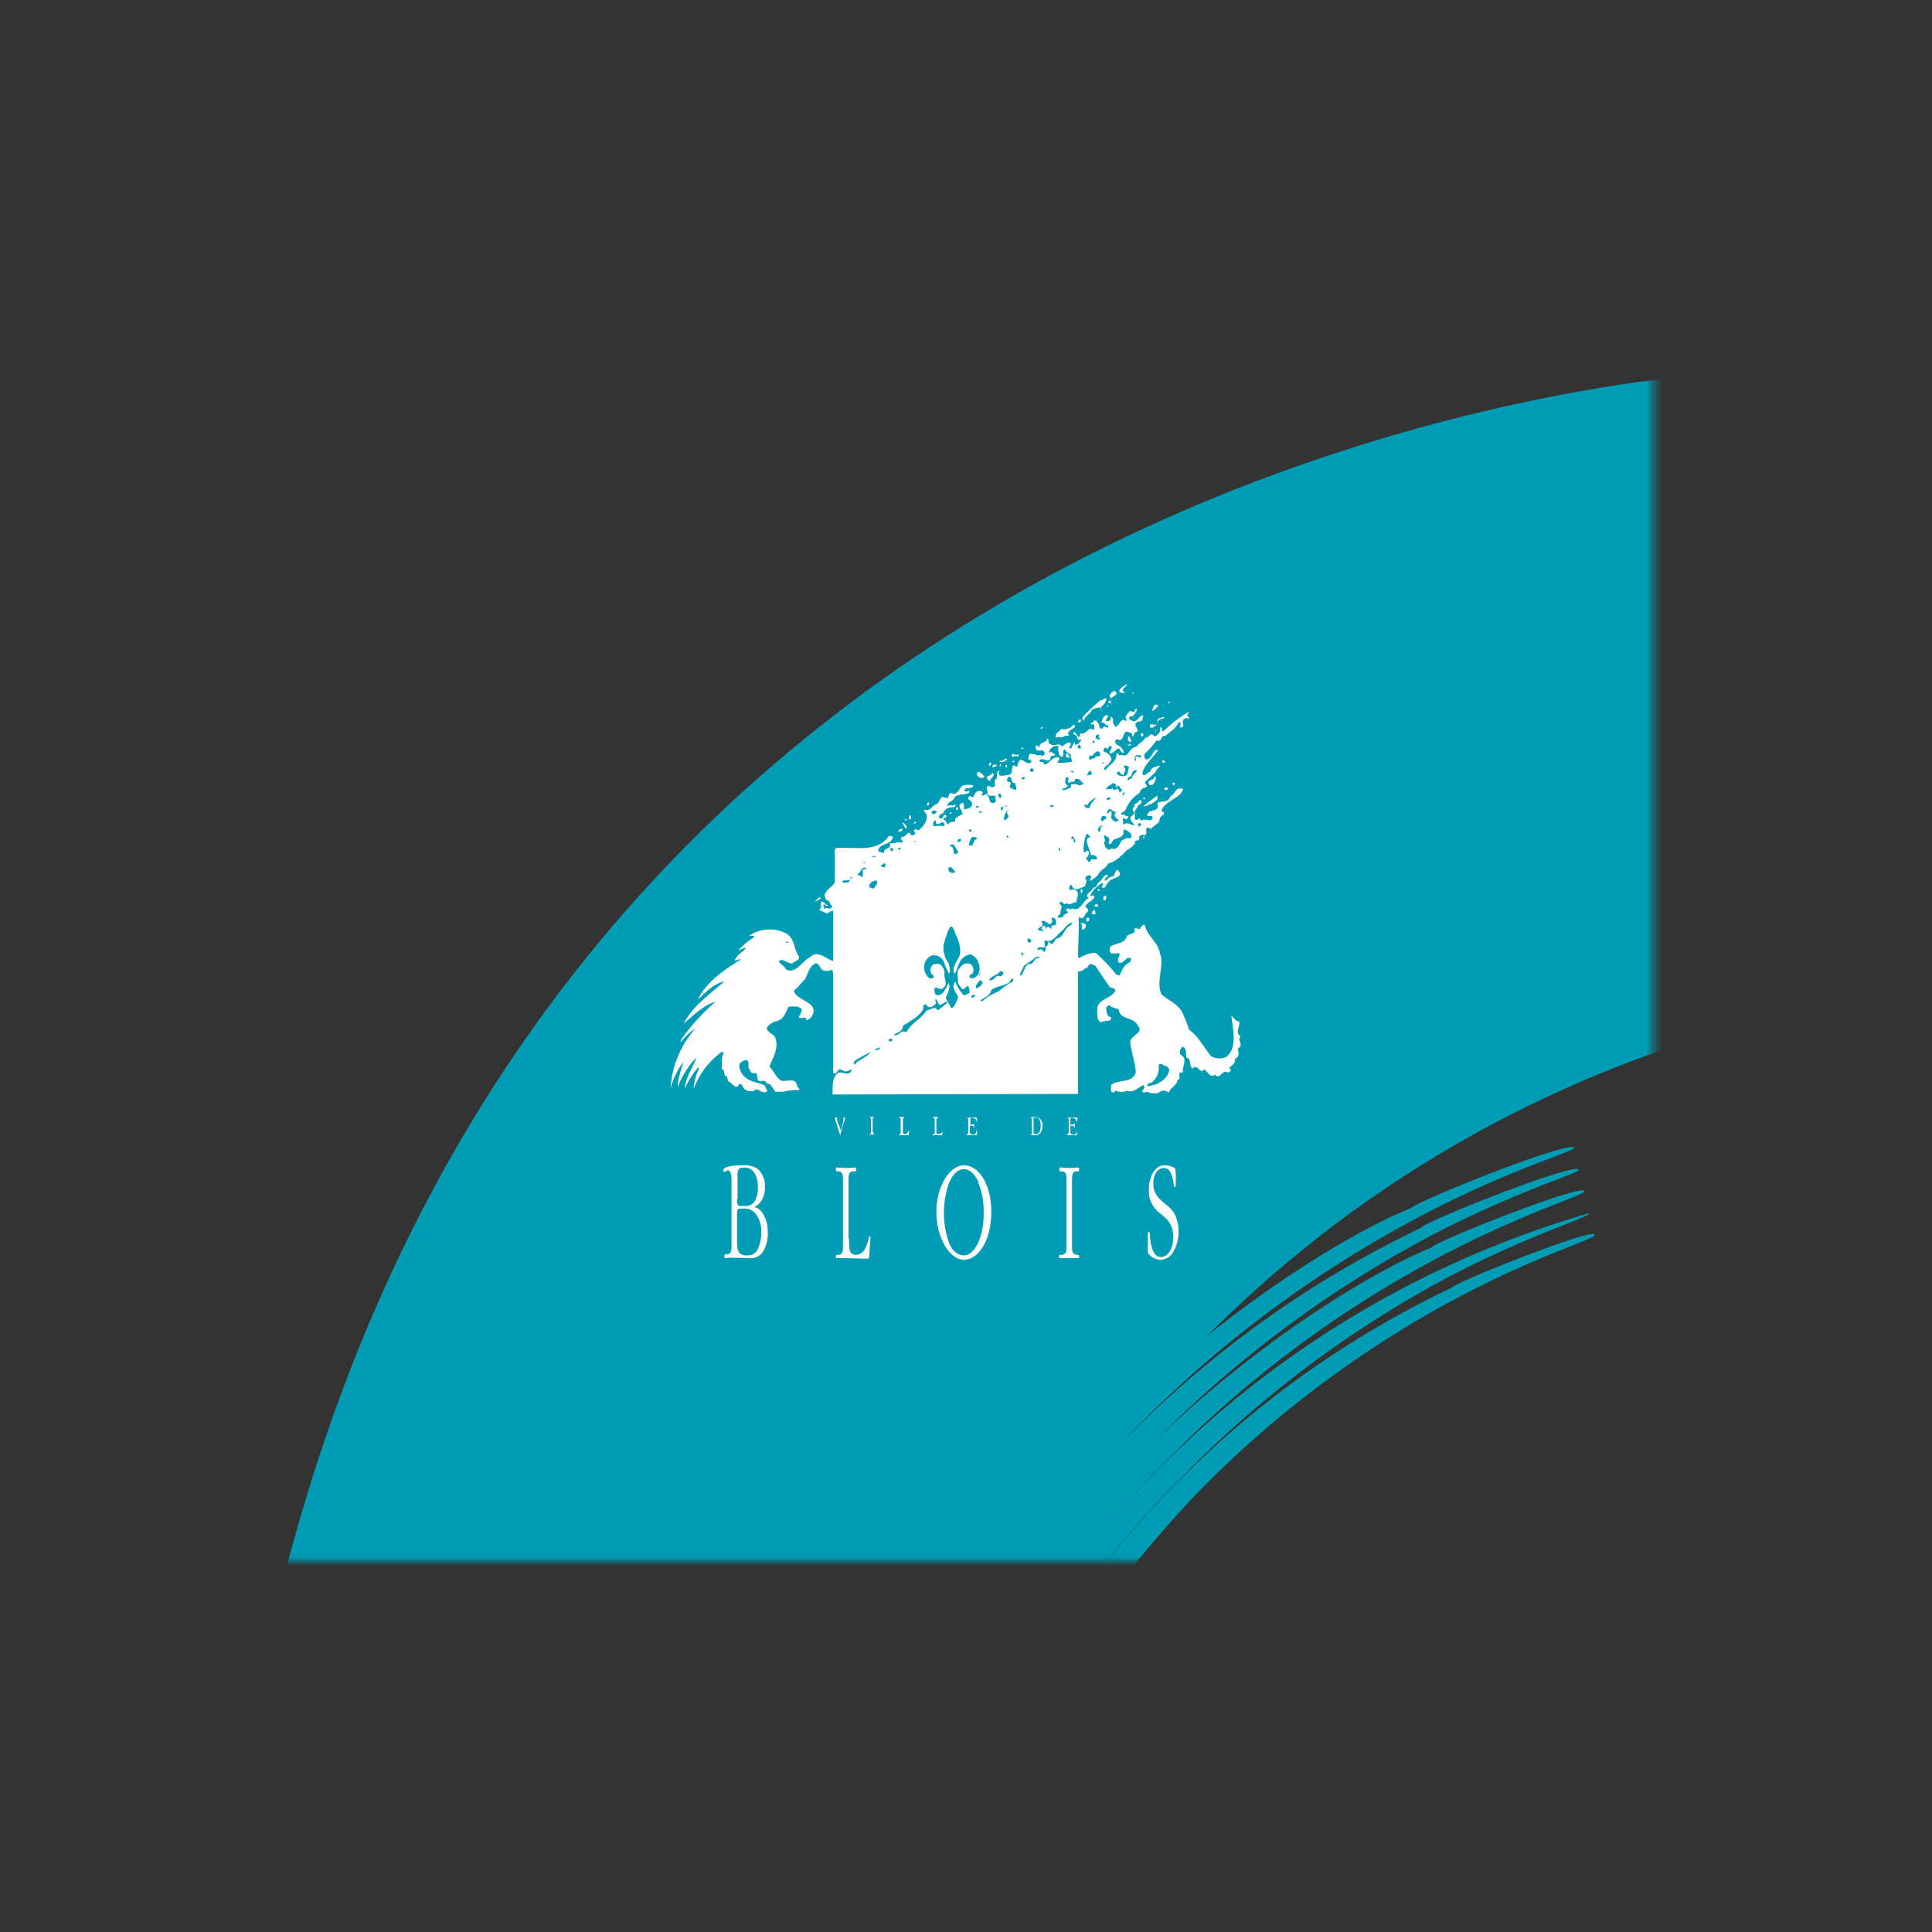 <?xml version="1.0" encoding="UTF-8"?> <svg xmlns="http://www.w3.org/2000/svg" width="240" height="240" fill="none"><rect width="100%" height="100%" fill="#333333" stroke="none"/><mask id="a" style="mask-type:luminance" maskUnits="userSpaceOnUse" x="35" y="47" width="171" height="147"><path d="M35 47h170.418v146.95H35V47Z" fill="#fff"></path></mask><g mask="url(#a)"><mask id="b" style="mask-type:luminance" maskUnits="userSpaceOnUse" x="24" y="37" width="191" height="167"><path d="M24.698 37.517h190.134V203.09H24.698V37.517Z" fill="#fff"></path></mask><g mask="url(#b)"><path d="M214.423 46.454S67.746 52.73 33.84 202.545l89.234.478s23.878-55.942 91.759-75.385l-.41-81.184Z" fill="#009CB4" stroke="#009CB4" stroke-width=".3"></path><path d="M103.29 334.487c0-7.914-.887-15.282-.75-23.605.157-7.757.727-15.499 1.705-23.196a236.127 236.127 0 0 1 10.438-46.049 155.542 155.542 0 0 1 33.633-55.737 130.924 130.924 0 0 1 33.02-24.833c9.96-5.253 17.055-7.232 16.714-7.641.478-1.16-17.055 5.731-17.738 6.549a121.105 121.105 0 0 0-43.389 34.725 150.298 150.298 0 0 0-24.832 46.186 236.319 236.319 0 0 0-10.097 70.132c0 8.187.955 15.555 1.023 23.469 0 .136 0 .272.137.341.136.068.136-.137.136-.341Z" fill="#009CB4"></path><path d="M100.425 334.555c0-7.914-.75-15.35-.682-23.741.176-7.849.768-15.683 1.773-23.469 2.047-16.509 5.458-30.699 10.575-46.595.819-3.002 11.939-34.452 34.247-56.761a133.851 133.851 0 0 1 33.77-25.446c10.233-5.322 17.533-7.368 17.328-7.846a123.894 123.894 0 0 0-62.764 42.23 153.374 153.374 0 0 0-25.174 47.072 237.7 237.7 0 0 0-10.233 70.951c0 8.187.955 15.623 1.024 23.605 0 .136 0 .273.136.273s.136-.069.136-.273h-.136Z" fill="#009CB4"></path><path d="M97.696 334.691c0-8.05-.819-15.487-.683-23.946.151-7.916.72-15.818 1.706-23.673 2.047-16.714 5.458-31.109 10.711-47.209.887-3.07 12.075-34.998 34.861-57.784a136.569 136.569 0 0 1 34.52-25.924c10.438-5.526 18.011-7.641 18.011-8.187-.068-1.023-18.352 6.14-19.034 7.027-8.869 3.547-30.427 16.919-45.231 36.226a156.025 156.025 0 0 0-25.651 47.823c-7.505 24.355-10.234 46.527-10.438 71.769 0 8.391.955 15.828 1.023 23.878 0 .136 0 .273.136.341.137.068.137-.137.069-.341Z" fill="#009CB4"></path><path d="M94.967 334.828c0-8.118-.887-15.691-.682-24.15.148-7.984.718-15.954 1.706-23.878 2.046-16.919 5.525-31.518 10.915-47.823a163.733 163.733 0 0 1 35.475-58.807 139.468 139.468 0 0 1 35.134-26.539c10.643-5.594 18.42-7.777 18.625-8.323-.341-1.023-18.966 6.345-19.648 7.232a129.61 129.61 0 0 0-46.186 37.044 158.695 158.695 0 0 0-26.061 48.574 243.697 243.697 0 0 0-10.574 72.656c0 8.391.955 15.896 1.023 24.014 0 .205 0 .341.137.341.136 0 .136-.136.136-.341Z" fill="#009CB4"></path><path d="M92.17 334.896c0-8.186-.887-15.691-.682-24.355.15-8.052.719-16.09 1.705-24.082a246.911 246.911 0 0 1 10.984-48.438 167.819 167.819 0 0 1 36.158-59.83 141.97 141.97 0 0 1 35.952-27.016c10.916-5.799 18.898-7.982 19.307-8.596-.682-.955-19.579 6.618-20.33 7.505-9.346 3.684-31.723 17.737-47.073 37.726a161.076 161.076 0 0 0-26.606 49.461 245.655 245.655 0 0 0-10.643 73.407c-.068 8.527.955 16.032.955 24.218 0 .205.068.341.137.341.068 0 .136-.136.136-.341Z" fill="#009CB4"></path><path d="m104.177 139.645.273.818.136-.477c.109-.332.178-.676.205-1.024v-.068l-.136-.068h.409-.068l-.068.273a31.717 31.717 0 0 0-.546 1.91 4.253 4.253 0 0 1-.205-.614l-.477-1.501-.069-.068h.478-.068l-.069.136c.032.23.077.458.137.683h.068Zm4.298 1.023.068.205.137.068a1.39 1.39 0 0 0-.341 0 1.133 1.133 0 0 0-.273 0h-.068l.068-.068c.068-.069.136 0 .136-.205v-1.706l-.068-.136h-.136v-.068h.682l-.137.068c-.136 0-.136.068-.136.136v1.706h.068Zm3.684 0c0 .136.068.205.205.205a.478.478 0 0 0 .477-.341l.068-.137v.614h-1.227l.068-.136c.068 0 .136 0 .136-.137v-1.637l-.068-.205-.136-.068v-.068h.682l-.137.136-.068.137v1.637Zm4.162 0c0 .136.068.205.272.205a.48.48 0 0 0 .478-.341v-.137.614h-1.228s0-.136.136-.136c.137 0 .137 0 .137-.137v-1.637l-.068-.205-.205-.068.136-.068h.614l-.136.136c-.136.137-.136 0-.136.137v1.637Zm3.956-1.706v-.068l-.204-.068c0-.068 0 0 .136 0h1.092l.068.136v.41l-.068-.137a.478.478 0 0 0-.546-.341h-.205v.819h.137l.341-.068v-.205.75-.068c-.068-.204-.137-.273-.341-.273h-.205v.819c0 .136.137.273.341.273.341 0 .41-.137.478-.478l.068-.068v.341c0 .341 0 .273-.068.273h-1.16c-.136 0-.068 0-.068-.068h.068l.136-.205v-1.774Zm8.119 1.706c0 .136 0 .205.204.205.41 0 .683-.205.683-1.024 0-.818-.341-1.023-.683-1.023-.204 0-.204 0-.204.205v1.637Zm-.205-1.637c0-.137-.068-.137-.205-.137h-.068l.137-.068c.155-.046.316-.069.477-.068a.95.95 0 0 1 .926.684.95.95 0 0 1 .029.407c0 .683-.273 1.16-.887 1.16h-.682l.137-.068c.136 0 .136-.068.136-.205v-1.705Zm4.571-.069-.068-.068-.137-.068c0-.068 0 0 .069 0h1.091c.068 0 .137 0 .137.136l-.069.41-.068-.137a.478.478 0 0 0-.546-.341h-.204v.819h.136l.341-.068.068-.205c.069 0 0 0 0 .068v.682-.068c-.136-.204-.136-.273-.341-.273h-.204v.819c0 .136.068.273.341.273.341 0 .409-.137.477-.478v-.068.614h-1.159c-.137 0-.069 0-.069-.068l.205-.205v-1.774Zm-41.206 14.941c0 .614 0 1.433.341 1.774a1.298 1.298 0 0 0 .955.273 1.3 1.3 0 0 0 1.228-.683c.326-.632.49-1.335.478-2.046a3.545 3.545 0 0 0-.75-2.524 1.764 1.764 0 0 0-1.57-.546c-.546 0-.682-.137-.682.887v2.865Zm0-4.912c0 .819.136.819.546.819h.546a1.234 1.234 0 0 0 1.16-.683 3.474 3.474 0 0 0 .34-1.637c0-1.774-.818-2.456-1.637-2.456-.204 0-.682 0-.819.341a2.94 2.94 0 0 0-.068 1.024v2.524l-.068.068Zm-.682-2.047c0-.682 0-1.569-.478-1.569l-.409.205c-.068 0-.136-.068-.136-.205 0-.273.34-.341.477-.409a6.906 6.906 0 0 1 1.91-.205c.643-.07 1.29.074 1.842.41a2.86 2.86 0 0 1 .955 2.251c0 1.433-.682 2.251-1.364 2.524.887.137 1.705 1.365 1.705 3.138.05.893-.189 1.778-.682 2.525a1.714 1.714 0 0 1-1.569.682l-2.388-.068-.614.068c-.068 0-.136-.068-.136-.273 0-.205.136-.205.205-.205.682 0 .682-.341.682-1.501v-7.368Zm14.599 6.891c0 1.364 0 2.046.887 2.046a1.36 1.36 0 0 0 1.024-.614c.257-.469.441-.975.545-1.5l.069-.205c.068 0 .136.068.136.205l-.136 1.91c0 .477 0 .682-.273.682l-2.729-.068h-1.024c-.068 0-.136 0-.136-.205s.136-.205.205-.205c.682 0 .682-.341.682-1.5v-7.368c0-1.16 0-1.501-.682-1.501-.069 0-.205 0-.205-.205s0-.273.136-.273l1.092.068 1.092-.068c.068 0 .204 0 .204.273s-.204.205-.273.205c-.682 0-.682.341-.682 1.501v6.822h.068Zm16.101-6.959c-.478-1.023-1.092-1.637-1.842-1.637-.751 0-1.365.614-1.842 1.705a11.251 11.251 0 0 0 0 7.437c.409 1.023 1.091 1.569 1.842 1.569.75 0 1.364-.683 1.842-1.706a9.213 9.213 0 0 0 .614-3.684 8.932 8.932 0 0 0-.683-3.684h.069Zm-1.842-2.115c1.842 0 3.411 2.32 3.411 5.799 0 3.479-1.569 5.935-3.411 5.935-1.706 0-3.411-2.66-3.411-5.935 0-3.275 1.705-5.799 3.411-5.799Zm12.757 2.252c0-1.16 0-1.501-.682-1.501-.068 0-.205 0-.205-.205s0-.273.137-.273l1.091.068 1.092-.068c.068 0 .136 0 .136.273s-.136.205-.204.205c-.683 0-.683.341-.683 1.501v7.368c0 1.159 0 1.432.683 1.5 0 0 .204 0 .204.205s0 .205-.136.205h-2.183c-.069 0-.205 0-.205-.205s.205-.205.273-.205c.682 0 .682-.409.682-1.5v-7.368Zm11.598 3.684a3.353 3.353 0 0 1-1.365-2.934c0-1.842.955-3.002 1.842-3.002.479-.021.953.097 1.365.341.136.205.068.341.136.683v1.432c0 .137 0 .205-.136.205-.137 0-.137-.273-.137-.409-.204-1.228-.477-1.911-1.228-1.911-.682 0-1.296.683-1.296 1.911 0 1.569 1.092 2.183 1.706 2.728.39.295.715.666.955 1.092.322.682.486 1.429.477 2.183a4.769 4.769 0 0 1-.682 2.524 1.836 1.836 0 0 1-1.569.955 2.038 2.038 0 0 1-1.433-.682c-.204-.204-.136-.682-.136-1.023v-1.365c0-.204 0-.409.136-.409.137 0 .137.478.137.682.136 1.501.546 2.456 1.364 2.456.751 0 1.501-.887 1.501-2.319a3.077 3.077 0 0 0-.228-1.514 3.075 3.075 0 0 0-.932-1.215l-.477-.409Zm-9.688-35.203c.273-.068.546-.205.478-.546-.068-.341-.409-.204-.682-.341.341.273.136.614.204.887Zm.683-1.023c.272 0 .204-.205.204-.41a.203.203 0 0 0-.251-.031.205.205 0 0 0-.09.236c0 .068 0 .273.137.205Zm.614-1.16c-.273.273.204.273.409.273 0-.205-.205-.955-.409-.273Zm.682-.682c.068 0 0-.273-.137-.341-.136 0-.341.204-.204.341h.341Zm-34.452-.955c.136-.341-.341-.137-.41 0-.682.818.205-.069.41 0Zm35.134.136a.549.549 0 0 0 .273 0c.136-.205.068-.341.068-.546-.136.069-.273 0-.341.205v.341Zm-.682-1.16c.068 0 .341 0 .204-.136-.136-.136-.272 0-.204.136Zm-1.91.137c0-.205 0-.409-.205-.341 0 .136-.068.818.205.341Zm7.64-6.686c.069-.068.137-.205 0-.205-.136 0-.136.273 0 .205Zm-30.085-.887c.341-.477-.41-.204-.41 0 0 .205.273.068.41 0Zm.614-.341a.68.68 0 0 0-.137-.409c-.136 0-.341-.478-.409-.137.341.137.204.614.546.546Zm1.023-.546c0-.068.136-.068.136-.204 0-.137-.068 0-.136 0-.137 0-.137.273 0 .204Zm-1.023-.545c0-.137-.137 0-.205 0-.205.204.273.136.205 0Zm.409 0c.136 0 .136-.205.136-.273 0-.069 0-.273-.204-.205 0 .136-.205.409.068.478Zm4.98-.683h.137c.136-.341-.273-.136-.137 0Zm.819-.818c-.205.136-.068.341.136.341 0-.068.068-.41-.136-.341Zm-3.616-.205.136-.068c0-.068.137-.341-.068-.341-.068.136-.273.341 0 .409h-.068Zm26.879-1.023c-.204.204 0 .273.137.204 0-.136 0-.136-.137-.204Zm1.569-.205c-.545.546-1.228.819-1.637 1.364a3.815 3.815 0 0 0 1.637-.818.34.34 0 0 0 0-.546Zm.546-.341v.136c0-.136.137-.136 0-.136Zm.478-.41a.27.27 0 0 0 .238.033.278.278 0 0 0 .171-.169.343.343 0 0 0-.341-.136c-.068 0-.273.204 0 .273h-.068Zm.955-.818c0 .136.068.341.205.205.272-.137-.069-.341-.205-.205Zm-2.729.273c.409 0 .614-.546.682-.955 0 0-.136-.205-.204-.137 0 .614-.956.273-.683.955a.277.277 0 0 0 .205.137Zm-19.921-.546c0-.41.819-.682.205-1.023 0 .477-.682.273-.614.682.068.136.205.341.409.341Zm-1.296-.41c.205.069.614.069.546-.204-.273-.205-.546-.682-.887-.41-.068.342.136.478.341.615Zm3.207-1.568c-.069.204.136.409.204.204 0-.068 0-.273-.204-.204Zm-.614.136c.068-.068.068-.273-.069-.205 0 0-.136.273.069.205Zm-.546 0c.204-.136 0-.136-.137-.205-.068.069-.409 0-.341.341.205-.068.341 0 .478-.136Zm-.751-.068c.137-.205.273-.546-.136-.273 0 .068-.068.41.136.273Zm21.695-.478c0-.136-.137-.136-.273-.136-.137 0 0 .341.136.273a.137.137 0 0 0 .137-.137Zm-20.262.069c.271-.046.514-.192.682-.41-.273-.204-.546.41-.887.205-.204.136 0 .136.205.204Zm2.047-1.024c-.205.273-.478 0-.683 0-.204 0-.136.273 0 .41.205-.342.887.136.683-.41Zm6.276.478c.341 0-.409-1.092-.341-.205 0 .205.205.136.341.205Zm-5.799-1.092s.273-.068.068-.205c0 .069-.341.137-.068.205Zm13.099-.477c.136.136.341 0 .409 0v-.205c-.068.136-.409.136-.409.273v-.068Zm0-.683c.136.137.273.342.409.273.137-.204-.409-1.228-.341-.34l-.068.067Zm1.705-.818c0 .136-.136.41.137.41s.068-.547-.137-.41Zm1.842-.478c-.136 0-.068.205-.068.341.136.137 0-.204 0-.34h.068Zm-13.985-.34c-.137.067-.478.135-.273.34l.273-.34Zm2.388 1.364c.204-.342.682-.137.818-.273-.477-.341.341-.819.682-.956.137-.682-.341-.204-.545 0-.341.137-.751.342-1.092.137-.341.41-.887.546-.682 1.16.136-.205.614-.137.819-.069Zm2.183-1.91c.068-.069.136-.342 0-.342-.137 0-.341.205-.205.41l.205-.069Zm9.21.477c.477-.068.272-.819.886-.887.137 0 .614-.205.205-.205-.273.069-.887.137-.682.683-.273.545-.682 0-.955.272-.011.091-.011.183 0 .273a.337.337 0 0 0 .309.076.34.34 0 0 0 .237-.212Zm-5.731-2.524c0-.069-.205 0-.136.136 0 0 .204 0 .136-.136Zm6.208 0c-.477-.478-.682.34-.75.682.29-.179.545-.41.75-.682Zm1.501-.41c-.068-.136-.409-.068-.205.069.069.068.137 0 .205-.069Zm-9.756.887c.313-.11.632-.202.955-.273.205 0 .205.273.273.41h.069a.406.406 0 0 1-.122-.38.405.405 0 0 1 .258-.303c.199-.237.339-.517.409-.818-.273-.137-.477.273-.75.205a25.08 25.08 0 0 0-2.183 2.046c-.205.136.068.478.136.546 0-.614.819-.887.955-1.365v-.068Zm5.185-1.978c0-.137 0-.205-.136-.137 0 0 0 .205.136.137Zm-2.729 1.228c-.682-.955 1.365-.955.341-1.57a1.097 1.097 0 0 0-.614.683c.683.478-.818.819.273.887Zm1.638-1.365c-.683-.409.341-.75.273-1.023-.342.205-.819.41-.956.819.069.34.41.204.683.273v-.069Zm3.82 48.711c-.341 0-.682.273-1.023.136 0-.273.273-.341.477-.341a2.319 2.319 0 0 0 .955-2.047c-.136-.204.273-.477.478-.204.273.136.75.204.819.614-.069.887-1.024 1.569-1.706 1.842Zm-10.506-19.785c-.887.273-.819 1.501-1.774 1.638-.273.204-.273.614-.682.682-.068 0-.137-.273-.341-.273-.068.205 0 .546-.41.614a.541.541 0 0 1-.136.682c0-.136-.409-.546-.614-.273 0 0-.341 0-.205-.136.273-.478.683.068.955-.341a2.463 2.463 0 0 1-.068-.751c.955.478 1.569-.75 2.252-1.228.341-.409.682-.887 1.228-.955l-.205.341Zm-3.957 4.094c-.682-.137-.614.887-1.296.682-.682.409-.478 1.228-1.092 1.501 0-.41.41-.819.478-1.228.477-.41 1.091-.682 1.569-1.16.136.136.477-.136.341.136v.069Zm-2.183-.683a.207.207 0 0 1 .176.082.207.207 0 0 1 .029.191c0 .069-.069 0-.137 0 0-.068-.273-.204 0-.341l-.068.068Zm.341-21.626a.207.207 0 0 1-.171.092.202.202 0 0 1-.17-.092c0-.205.614-.34.341 0Zm.682 19.853c0 .136.137.204.205.273a.204.204 0 0 1-.205.204c-.136.068-.273-.068-.273-.204 0-.137 0-.342.273-.273Zm.205-21.15c.205 0 .273.137.273.274 0 .136-.205.205-.341.136-.137-.068-.137-.34 0-.34l.068-.07Zm1.228 19.035c.546-.41 1.023.887 1.364 0 0-.137-.136-.41 0-.478.41 0 .478.341.478.682a.27.27 0 0 1-.205.273c-.136 0-.341 0-.409.137.273.818-.409-.41-.614.273-.068-.069-.068-.273-.273-.341-.205-.069-.478.341-.136.545.068.069.136.069 0 .137-.205-.137-.614 0-.614-.341.409-.273.818-.41.409-.887Zm1.091-14.259c0-.204.273-.272.41-.136.136.136-.273.205-.41.136Zm-1.296-5.798c.478-.41 1.296.614 1.365-.41.204-.204.545 0 .545-.34-.272 0-.477-.478-.682-.137-.136-.41.273-.614.546-.819.202-.047.412-.047.614 0-.205.341 0 .682.068 1.092.137.136.205.204.341.204.341-.204-.136-.955.41-.887.068.41.545.41.682.683-.068.34.136.545.136.818a7.5 7.5 0 0 1-1.773.137c-.069-.205.272-.341.204-.614-.887-.341-1.16.818-1.91.818.068-.477-.682-.136-.546-.545Zm4.23 1.432c.068 0 0 .069 0 .069a.274.274 0 0 1-.341-.069c0-.204.205 0 .341 0Zm.205.955c.614-.204.682.41 1.091.546-.273.068-.409.273-.682.205-.205-.205-.614-.137-.819-.137-.204 0-.068.273-.204.478-.341 0-.683.41-1.024.205.137-.273.614-.137.683-.546-.546-.205-.205-.682-.205-1.16 0 .136 0 .136.136.205h.205c.068.204-.341.477.068.682.205-.41.819.136.682-.546l.069.068Zm.273-4.093c.204-.341.409-.136.409.136 0 .273-.273.137-.341.069v-.205h-.068Zm1.296 7.232c.136-.41.682-.683 1.023-.887-.273.409-.682.682-.819 1.296a.478.478 0 0 1-.614-.205c-.068-.477.273 0 .41-.204Zm.477-3.89c0 .342-.477.137-.682.342.205-.205.409-1.091.682-.341Zm.137-2.25c.136-.273.818-.819.887-.137.136.546-.478 0-.683.546-.272-.136-.545.41-.682 0-.068-.41.341-.341.478-.341V93.8Zm.204-1.706c.069.137-.068.205-.204.205-.068-.069 0-.478.204-.205Zm.41-.887.136.068c.026.046.033.1.02.15a.201.201 0 0 1-.088.123c0 .137.273.069.205.273a.415.415 0 0 1-.453-.073.415.415 0 0 1-.093-.132c-.068-.204.136-.272.273-.409Zm.682 10.165a.346.346 0 0 1 .359.146.348.348 0 0 1 .05.127c-.204.068-.682.682-.682.137a.41.41 0 0 1 .205-.41h.068Zm0-6.686.068.069c.068.068 0 .068 0 .068-.136.068-.273 0-.136-.136h.068Zm1.16 2.593c.204 0 .477.136.409.341 0 .068 0 .136.137.205.204-.683.341.273.682.273-.137.136-.273.34-.41.34 0-.136 0-.272-.136-.409-.136-.136-.682.342-.682-.136-.273.205-.478.068-.819.205.068-.478.614-.546.819-.82Zm.682-1.433c.273 0 .341.478.682.41 0-.341.478-.82 0-.956.068-.409.478-.136.682 0-.272.478 0 .82-.477 1.092a1.363 1.363 0 0 1-1.023-.205c-.069-.136.068-.204.136-.409v.068Zm2.32-.136c-.069.34-.546.477-.614.955-.205 0-.683.614-.478-.068.682-.137.341-1.092 1.092-.887Zm.136-1.91c.205 0 .477 0 .341.273-.273.136-.409-.342-.614 0-.136.068.273.477-.136.409 0-.273 0-.75.409-.682Zm-1.706 4.775c0 .068-.068.205-.204.205-.068-.137.136-.273.136-.41.137 0 .068.137.068.273v-.068Zm-2.183.682c0-.204.41-.273.546-.068-.136 0-.409.41-.546.068Zm1.16 2.32c.068.205.478.205.205.409-.137 0-.341.205-.41 0a.684.684 0 0 1-.409-.477c.065-.221.088-.453.068-.683-.136-.272-.682.614-.545 0 .477-.886.75.478 1.296-.136-.273.273-.546.546-.205.887Zm.955 1.842c-.273-.819.887 0 .955.273.069.273 0 .341-.204.477-.341-.204-.683.137-.955.205-.342.409-.478 1.296-1.297 1.023-.136 0-.204.205-.409.137a.958.958 0 0 1-.478-.955c.205-.273-.204-.614 0-.819.273.136.614.205.614.614 0 .205-.204.341 0 .478.205 0 .342-.205.41-.41.409-.409 1.296-.273 1.364-1.023Zm-3.206-.273a.677.677 0 0 1 .546-.614l.136.068c-.614-.136-.136 1.228-.682.546Zm-.955 3.889c-.273.136-.341-.273-.546-.41a.95.95 0 0 0 .409-.75.342.342 0 0 0-.341-.205c0 .205-.273.273-.341.068a6.011 6.011 0 0 1 .341-2.114c.273-.069.409.272.546.409a.407.407 0 0 0-.478.341c0 .682.41 1.16.478 1.842.341 0 .682 0 .819.409-.205.341-.819-.136-.887.41Zm-2.252-2.797c-.204-.069 0-.273 0-.342.341.069.273.478.478.683-.478.204-.068-.41-.478-.41v.069Zm-.545 7.572c-.137 0-.137-.136-.069-.205v.205h.069Zm-.887-6.14c-.069 0-.137 0-.205-.136-.068-.137 0-.205.136-.137l.069.273Zm-5.594-7.504c-.137-.205-.683-.137-.683-.478 0-.204.137-.34.069-.477-.069-.137-.273 0-.41-.205a.48.48 0 0 1 .137-.478c.682-.136.136.82.887.75-.069.274.272.683 0 .888Zm-.273 23.741a7.971 7.971 0 0 0-1.774 1.228 6.62 6.62 0 0 0-2.047 1.228.274.274 0 0 1-.273-.068c.41-.341 1.228-.546 1.365-1.296.614-.546 1.637-.478 2.319-1.024 0-.341.614-.682.341-.068h.069Zm-4.162-.136c.137 0 .205.136.341.204 0 .41-.477.682-.75.819-.205-.409.204-.682.409-1.023Zm-.682 2.046c-.137 0-.205.205-.341.068-.137-.341.682-.477.341 0v-.068Zm-.682-18.829c.136-.273.068-.75.477-1.023.205 0 .546 0 .546.273-.614.068-.273 1.023-.955.75h-.068Zm.204-1.978.137.136c0 .136-.137.136-.205.205a.207.207 0 0 1-.067-.268.204.204 0 0 1 .067-.073h.068Zm1.024-2.729c.068.136-.273 0-.341 0-.069-.273.341-.205.341 0Zm.068 20.944c0-.068 0-.341.205-.41l-.205.41Zm0-20.467c.136 0 .341 0 .341.205-.136 0-.409 0-.341-.137v-.068Zm1.296-1.91h.751c-.205.341.272.682-.205.887-.751.136-.409-.682-.887-.955 0-.273.205.136.341.068Zm1.365 21.831c.136 0 .272 0 .341.136 0 .273-.205.41-.41.478-.545-.341-.682.614-1.364.478.341-.683 1.091-.546 1.364-1.16l.069.068Zm-.205-22.104c.205 0 .273.068.273.273a.278.278 0 0 1 .004.146.282.282 0 0 1-.072.127.343.343 0 0 1-.256-.215.336.336 0 0 1 .051-.33Zm1.16 5.526a.202.202 0 0 1-.175-.128.203.203 0 0 1-.011-.112.2.2 0 0 1 .049-.101.202.202 0 0 1 .123.254.196.196 0 0 1-.055.087h.069Zm-.205-2.388c-.068 0-.136.205-.341.137a1.77 1.77 0 0 1 .477-1.228l.069.068c-.546.205.409.682-.205 1.023Zm0-1.705a.386.386 0 0 1 0 .068c0 .205-.205 0-.341.136-.273 0 0 .614-.341.41-.205-.546.409-.341.682-.614Zm-5.867 4.571h-.273c0-.273.341-.546.478-.273 0 .136-.069.204-.205.273Zm-.546 1.569c-.341-.273 0-1.024-.682-1.024.546-.682.75.342 1.091.683 0 .204-.272.204-.409.341Zm-.477 2.251a.409.409 0 0 1-.342-.409c-.068-.273.273-.341.41-.205l.409.478c0 .204-.341.204-.477.136Zm-1.706 17.124c-.205-.682-.955 0-1.364 0-.683 1.091-1.911 1.569-2.525 2.729-.682-.478-.886.614-1.569.272.41-.204 1.16-.409 1.16-1.091.887-.614 1.91-1.023 2.524-2.047 0-.273 0-.818.41-.545a.478.478 0 0 0 .682.204c.136-.136.409-.204.477-.409.069-.205-.273-.682.137-.409.068.204.136.477.409.614.273-.069.682-.546.955-.342-.407.372-.84.713-1.296 1.024Zm-5.799-20.194c.137 0 .205 0 .273.137a.269.269 0 0 1-.068.272c-.205 0-.341-.204-.205-.409Zm.137 24.014h-.41c-.068-.341.614-.546.41 0Zm-1.365-21.694c0-.205.682-.683.546-.137.068.41-.341.137-.478.137h-.068Zm0 22.103c-.136.273 0 0 .137-.068.341 0 0 0-.069.068h-.068Zm-.409.683c-.887 0 .136-.205.273-.341.068.204-.137.272-.273.341Zm-.546-20.057c-.205-.069-.614-.069-.477-.478.136-.409 1.296-.887.886 0-.136.136-.204.409-.409.478Zm-2.251 21.83c-.273.069-.137-.272-.068-.409a15.157 15.157 0 0 1 1.978-1.091c-.478.682-1.364.818-1.91 1.5Zm1.501-24.286c-.273 0-.614 0-.546.341v.682a3 3 0 0 1-.682-.341c.477-.137.545-1.228 1.228-.682Zm-.273-.683a.275.275 0 0 1-.205-.068c0-.136.273 0 .205.068Zm1.023-.887c.068 0 .341-.068.273.069-.205 0-.682.204-.273-.069Zm3.479-1.091c-.136.068-.068.273-.272.273h-.137c0-.273.273-.205.409-.273Zm1.774-.751c.068.205-.136 0-.205.069 0 0 .137-.205.205-.069Zm2.183-3.82c.137 0 .341-.068.478.205-.137.068-.41.409-.614.136-.137-.068 0-.273.136-.341Zm.546 1.706c.273 0 .682-.546.887 0 0 .204-.205.204-.205.272-.409-.204-.75 0-1.228-.068 0-.204 0-.682.341-.682 0 .205 0 .409.205.478Zm-10.915 7.095c-.205.204-.614.136-.887.136-.069-.614 1.091.137 1.023-.682.478 0-.205.273-.136.546Zm-7.846 7.504h.205c0 .205-.205.136-.273.068-.068-.068 0-.068.068-.136v.068Zm43.73-14.736c.137 0 .341 0 .341.137 0 .136-.136.204-.273.272-.136-.136-.204-.272 0-.409h-.068Zm12.689 26.47c-.818-.477.069-1.364-.204-1.842-.41 0-.614-.477-.955-.682.204 1.501.818 4.093-.683 5.117a1.981 1.981 0 0 1-1.842-.137c-.886-1.091-1.637-2.524-2.728-3.275-.183-.607-.411-1.2-.683-1.773-.409-1.296-1.842-1.842-2.729-2.593-.75-1.637.41-3.547-.204-5.116-.205-1.365-1.501-2.047-1.842-3.411-.273-.41-.478.204-.682.409l-.546-.137c-.205.069 0 .342-.068.478-.273.273-.683.273-.955.478-.273 1.091-1.365.818-2.047 1.364-.137.136 0 .273-.137.409.137.683.683.341 1.228.41.205.341-.477.818 0 1.159.546.205.887-.886 1.433-.545.068.204 0 .273-.068.477-.751.273-1.023.955-1.296 1.638l-.41-.069a22.82 22.82 0 0 0-2.592-2.729 3.69 3.69 0 0 0-2.047.683l-.136-.205c0-1.569.136-3.206.068-4.776l.136-.136c.546.478.614-.478.956-.614.204-.341 0-.478-.273-.682.204-.546.955-.682 1.159-1.228-.136-.341-.341 0-.545-.137a3.415 3.415 0 0 1 1.501-1.569s.204.137.068.205c0 .136-.205.273 0 .409.409 0 .409-.477.682-.682.341-.682 2.047-.546 1.228-1.501-.409-.204-.341.682-.682.751-.478 0-.682.477-.955.545-.137-.341.341-.477.409-.682-.546-.273-.682.614-1.16.819-.273.273-.273.75-.682.682-.136.478-1.296.955-.546 1.296-.75.273-1.091 1.842-2.115 1.296-.273.342-.341-.068-.545 0a.615.615 0 0 0-.205.273c.75.41-.409.273-.341.819-.273 0-.682.273-.682-.136l.341-.273c-.069-.478.409-.955-.137-1.228.273-.819.546.477.887-.137.409.478.819-.136 1.228-.068 0-.614.546-1.16-.205-1.569-.272-.136-.477.205-.682-.068a.477.477 0 0 1 .273-.546c.341 1.023 1.092.341 1.706.205 0-.341.341-.683 0-.955a.476.476 0 0 1 .545-.41c.478.068-.068.478.069.682.341-.136.682-.477.955-.682.204-.682 1.091-.887 1.296-1.501.887-.136 1.637-.955 2.32-1.637.413-.2.766-.506 1.023-.887-.205-.546.682-.068.477-.682a.478.478 0 0 1 .683-.273c.477-.205 0-.682.341-.955.204-.068.204.136.409.136a7.81 7.81 0 0 0 1.092-.887.952.952 0 0 1 .545-.886c.137-.342-.273-.273-.273-.546.614-1.228 2.184-1.365 2.661-2.524a.137.137 0 0 0-.01-.075.144.144 0 0 0-.049-.058.14.14 0 0 0-.146-.004c-.818-.136-.75.75-1.364.955-.205.819-1.092.546-1.637.819.477 1.296-1.16.614-1.228 1.569.204.205.545-.136.682.273-.205.682-.887 0-1.365.341-.204.068-.204-.478-.477-.136-.478.341-.409-.41-.341-.614-.273-.41.273-.683.341-1.092.273-.136.546-.341.409-.682-.409 0-.409.477-.818.477 0 .137-.137.273 0 .341-.751.41.477.751-.41 1.16-.341.478.205.819.41 1.092-.41.136-.955-.478-1.365 0-.136-.205 0-.478-.136-.682.136-.273.341 0 .477 0a.476.476 0 0 0 .205-.478c-.273.273-.409-.273-.819-.068-.204-.341.41-.341.546-.682a4.024 4.024 0 0 1 1.706-2.047.885.885 0 0 1 .75-.682c.409-.205-.136-.41-.068-.683l1.364-1.296c0-.34.41-.41.478-.75-.41.136-1.16.204-1.16.75-.341 0-.682.682-1.023.341l.068-.409c.477-1.092 1.228-1.637 1.91-2.592-.682-.273-.682 1.023-1.433 1.16-.272 0-.341-.41-.272-.683a11.45 11.45 0 0 0 1.5-1.705c.683.34.478-.683 1.092-.546.546-.478 1.364-.955 1.637-1.706.546 0 0 .41.273.682.819-.204-.273-.886.614-1.16.137-.136.41.205.41-.136-.478-.204 0-.477 0-.682a16.338 16.338 0 0 0-3.207 2.456c-.273-.068-.068-.478-.273-.546-.204.137-.068.41-.136.546-.137.273-.478.682-.751.546-.477-.546-.545.273-1.023.204-.273.478-.819.683-1.16 1.16-.682 0-.818.819-1.364 1.092-.273-.137-.478 0-.819-.068 0-.273-.204-.273-.273-.137 0 1.023-.818 1.228-1.364 1.979h-.205a.82.82 0 0 1 .614-.683c0-.273.341-.477.341-.614a1.223 1.223 0 0 0-.955-.955.41.41 0 0 1 .205-.546c.409.478.273-.136.614-.204.409.273-.137.546-.137.887.273.204.614-.205.887-.41.546-.477.41.614.955.341-.136-.272-.477-.886-.886-.886-.205-.273-.41-.546 0-.75 1.091.545.477-1.365 1.569-.82.273 0 .341.273.273.478.272 0 .272-.273.341-.478 1.091-.204-.614-.955.477-1.364.614 0 .478-.41.614-.75-.682-.069-.75 1.16-1.569.545-.273-.068-.273-.34 0-.477.409.136.478-.41.682-.546 0-.136.137-.273 0-.41l-.273.41c-.136.137-.341-.136-.545-.068-.137.205-.41.41-.478.682-.136.205.273.41 0 .546-.682-.546-.682.546-1.228.682-.205 0-.205-.273-.341-.41-.136-.136.136-.409-.136-.681-.273-.41-.137.272-.273.34-.137.069-.41.137-.546 0l.341-.545a.41.41 0 0 0-.205-.137c-.477.137-.545.683-.682 1.024.409-.341.478.41.887.273 0 .682-.478-.205-.682.34-.614.274-.273-.545-.682-.681a.274.274 0 0 0-.466-.193.274.274 0 0 0-.08.193c-.614.136-.137.272.136.204.039.249.039.502 0 .75-.682-.682-.955.683-1.705.342-.137 1.364-.683-.819-.887.136.682 0 .341 1.024 1.091.614-.136.205-.409.682-.75.682-.205-.068-.137-.272-.205-.409 0 .341-.341.546-.341.887-.682 0 .137-.478-.136-.682-.41-.273-.683.34-1.092.41-.341-.547-.887.135-1.364-.274-.41 0-.137-.682-.41-.682-.136.614-.955.341-.955 1.023-.068 0-.204 0-.273-.136-.068-.137-.273 0-.204.204 0 .82.955 0 1.091.683.068.204-.136.34-.273.41-.273-.342-.545.067-.818-.206-.41 0-.887-.34-.887.342-.273.409.341.204.341.545-.341.546-.955-.204-1.364-.273-.137.205-.41.478-.342.82-.136.135-.272 0-.409-.07v-.067c-.546.204 0 1.023-.682 1.228-.478 0-1.569.477-1.16-.546-.409.068-.273.682-.341.955-.341.273-.273.546-.205.955-.204.136-.477.341-.682 0-.819.068 0 .682-.341 1.023-.205 0-.409.273-.682.137 0-.137.273-.205.136-.341 0-.205-.273-.137-.409-.205-.478.068-.614.546-.751.819-.204 0-.272-.205-.477-.137-.478.478.341.41.341.955 0 .546-.682.614-1.023.683 0-.205.136-.82-.205-.82-.819.41.136.888 0 1.434a3.401 3.401 0 0 0-.887.545c.137.683-.546.137-.75.614-.41.205-.273-.545-.683-.477-.068-.341.478-.205.342-.546-.478-.273-.273.546-.819.341a.274.274 0 0 1-.068-.273.613.613 0 0 1 .477-.341c.086-.206.227-.385.407-.518.181-.132.394-.212.617-.232.204 0 .682 0 .477-.341-.341.272-.546-.069-.887.204-.204-.546.682-.546.819-1.091.477-.478 1.228-.273 1.774-.546.341-.682-.41.136-.546-.341.068-.137.205-.341.409-.205.205-.136.682 0 .682-.41a3.41 3.41 0 0 0-1.228 0c-.545.274-.682 1.365-1.5.956-.342.068-.273.41-.41.614a1.639 1.639 0 0 1-.682-.136c-.409.204-.341.682-.682.886-.546.137-.887 1.024-1.501.683-.273.272.205.409.205.682.204.682-.41 1.432-.956 1.91l-.204-.068c-.137-.137-.205-.068-.341 0-.137.068.068.341.136.477a.676.676 0 0 1-.546.205c-.341-.819-.682.341-1.159.205-.341.273.341.477 0 .75-.478-.273-1.024.205-1.501 0 .341.819-.819.546-.682 1.228a2.05 2.05 0 0 1-.751-.205c.068-1.023 1.501-.682 1.842-1.705a.407.407 0 0 0-.546-.137c-1.432 2.047-4.161 1.297-6.481 1.433l-.204.205v4.093c-.41.751-1.774 1.16-1.024 2.183.478 0 .341.614.682.682 0 .683-.614.137-.886.41-.137-.069-.069-.205-.205-.341.068-.546.341.204.614-.137-.341 0-.409-.273-.682-.409-.273-.137-.137.204-.273.341.273.273-.137.614-.137.75.341 0 .614.341 1.024.341.204-.136.545-.409.682-.272v6.208c-.955-.273-1.91-1.433-2.865-.478-1.024.478-1.774 2.183-3.002 1.501-.205-.477-.682-.546-.887-1.023.614-.41 1.091.409 1.706.273.272-.273.886-.341.818-.819-.682-.887-.477-2.183-1.569-2.865a4.5 4.5 0 0 0-4.639.273c.205.068.546-.069.682.136a8.728 8.728 0 0 0-1.978 1.637c.34 0 .614-.341.887-.204-.41.477-1.16.818-1.365 1.501.273 0 .546-.205.75-.137-1.91 1.228-4.297 2.729-5.32 4.98.955-.955 2.046-1.978 3.274-2.251-1.774 1.569-4.025 3.138-5.048 5.253 1.228-1.092 2.524-2.319 3.956-2.729a26.055 26.055 0 0 0-4.23 4.639s-.272.478 0 .273a8.307 8.307 0 0 1 1.774-1.637 12.278 12.278 0 0 0-3.138 7.504 9.544 9.544 0 0 1 1.57-3.274c-.205.886-.683 2.046-.683 3.138.5-1.38 1.291-2.637 2.32-3.684-.41 1.228-1.365 2.456-1.433 3.82.41-.906.938-1.755 1.57-2.524.136 0 .136-.136.204 0a6.826 6.826 0 0 0-.682 2.592 9.82 9.82 0 0 1 3.001-4.229c.205-.137.546-.546.75-.273-.34.546-.204 1.364-.272 2.046.41 0 .273.546.41.819.409 0 .272.478.409.682.409.137 1.023 1.16 1.296.41.204-.205.34 0 .477.136.205.682.819.682 1.365.682.546-.682 1.023.546 1.705 0 0-.204-.204-.341-.273-.682-.682-.409-1.91-.409-2.66-1.228a2.247 2.247 0 0 1-.546-1.16c0-.614.546-.682.887-.818.546.273 0 1.023.477 1.228 0 .409.341.477.683.409.204.068.136.341.204.478 0 1.091.887 0 1.16.818.614 0 .75.682 1.092 1.024h.955a7.345 7.345 0 0 1 2.046-.205c0-.205-.34-.341-.34-.682-.274-.887-1.229-.341-1.91-.478-.683-.341-.956-1.228-1.502-1.774.478-1.159 1.228-2.387.682-3.684-.273-.409-.955-.545-1.023-1.091a2.044 2.044 0 0 1 1.365-.887c.818-.273 1.023-1.16 1.364-1.774.614 0 1.228-.136 1.637.341-.038.352-.18.685-.41.955.274.341 1.024-.273.956.41.272-.084.51-.251.682-.478 1.024-1.774-1.637-1.842-2.183-3.07v-.204c.614-.41.819-.887 1.365-1.365.341-.682.545-1.705 1.364-1.978.273.068.478.409.614.682.341.409.955.273 1.364.136.205.137 0 .341.137.41v12.211a.278.278 0 0 0 .026.158.283.283 0 0 0 .11.115c.273 0 .341-.204.478-.409.273-.273.546 0 .819.136.341.069.682-.273.886-.204-.409 1.023-1.159 0-1.842.477-.545.682-.545 1.092-.545 2.593l30.495-.069v-14.804c-.205-.75.546-.204.75-.75.41 0 .478-.341.682-.546.273-.136.41.137.683.137l1.842 2.728c.204.069.614.069.682.41-.546 1.023-1.979.955-2.251 2.115 0 .682-.137 1.569.477 1.842.409-.41 1.365.068 1.228-.683-.546 0-.546-.682-.614-1.159a.476.476 0 0 1 .409-.273s.273 0 .137.136l1.023.341c.205 1.433 1.842.819 2.388 2.047.819.887-1.023 1.228-.955 2.047.136 1.296.682 2.66.682 3.752-.477 1.432-2.115.75-3.07 1.569.068.341-.136.682.137.887.272.068.341-.137.477-.205a1.566 1.566 0 0 0 1.365 0c.818.341 1.364-.409 2.046-.682.341.341-.136.477-.136.819.273.272.682-.205.818.136.41 0 1.092.205 1.365-.136a.881.881 0 0 1 1.091.136c.205-.682 1.092-.955 1.092-1.637.682 0-.273-1.024.682-.887-.136-.819.682-1.706-.341-2.252a.951.951 0 0 1 .273-.955c.546.137.409.819.477 1.365.683 0 .273 1.023.819 1.364.341-.546.682.068.887.205.205.136.478.068.478-.137.477.205.75 1.16 1.364.683.75.682.75-.683 1.637-.273.205 0 .546-.341.137-.546.273-.409.887-.546.682-1.092.682-.409.478-.75.409-1.364.887-.409-.273-1.023.41-1.569l-.069.068Zm-28.107-34.11c0-.137-.136-.205-.273 0 .137.067.205.067.205.204v-.205h.068Z" fill="#fff"></path><path d="M120.277 123.409c-.273.136-.546.409-.75 0a4.376 4.376 0 0 1-.819-1.365c-.205-.136-.136.137-.205.205-.272.819.683 1.364.478 1.774-.205.409-.614 1.705-.955.955a9.195 9.195 0 0 0-.546-.955c.205-.683.682-1.297.341-1.911a5.945 5.945 0 0 1-.682 1.228c-.273.205-.682.478-.955.137a.886.886 0 0 1 0-.819c.273 0 .682.41.955.068.75-.477 0-1.228.205-1.91a1.636 1.636 0 0 0-.546-1.023c-.409-.068-.887-.137-1.092.273a.819.819 0 0 0 0 .887c.137.136.341.273.273.477a.545.545 0 0 1-.546.068 1.7 1.7 0 0 1-.545-1.91c.155-.385.446-.701.818-.887a1.369 1.369 0 0 1 1.501.683c.181.542.409 1.067.682 1.569.273-.341 0-.819 0-1.228a3.417 3.417 0 0 1-.682-2.388c.09-.22.158-.449.205-.682.205-.478.682-2.729 1.228-.751.341.751 1.091 2.32.273 3.343-.205.478-.682 1.092-.341 1.706.273-.273.341-.819.545-1.228a1.913 1.913 0 0 1 1.297-1.16c.477 0 .887.477 1.091.887.212.473.237 1.01.068 1.501-.273.409-.682.75-1.091.477-.273-.409.477-.341.409-.75a.816.816 0 0 0-.409-.955 1.02 1.02 0 0 0-1.16.409c-.682.614-.205 1.228-.341 1.978l.478.683c.409.341.682-.683.886-.137 0 0 .205.614 0 .751h-.068Z" fill="#009CB4"></path></g></g></svg> 